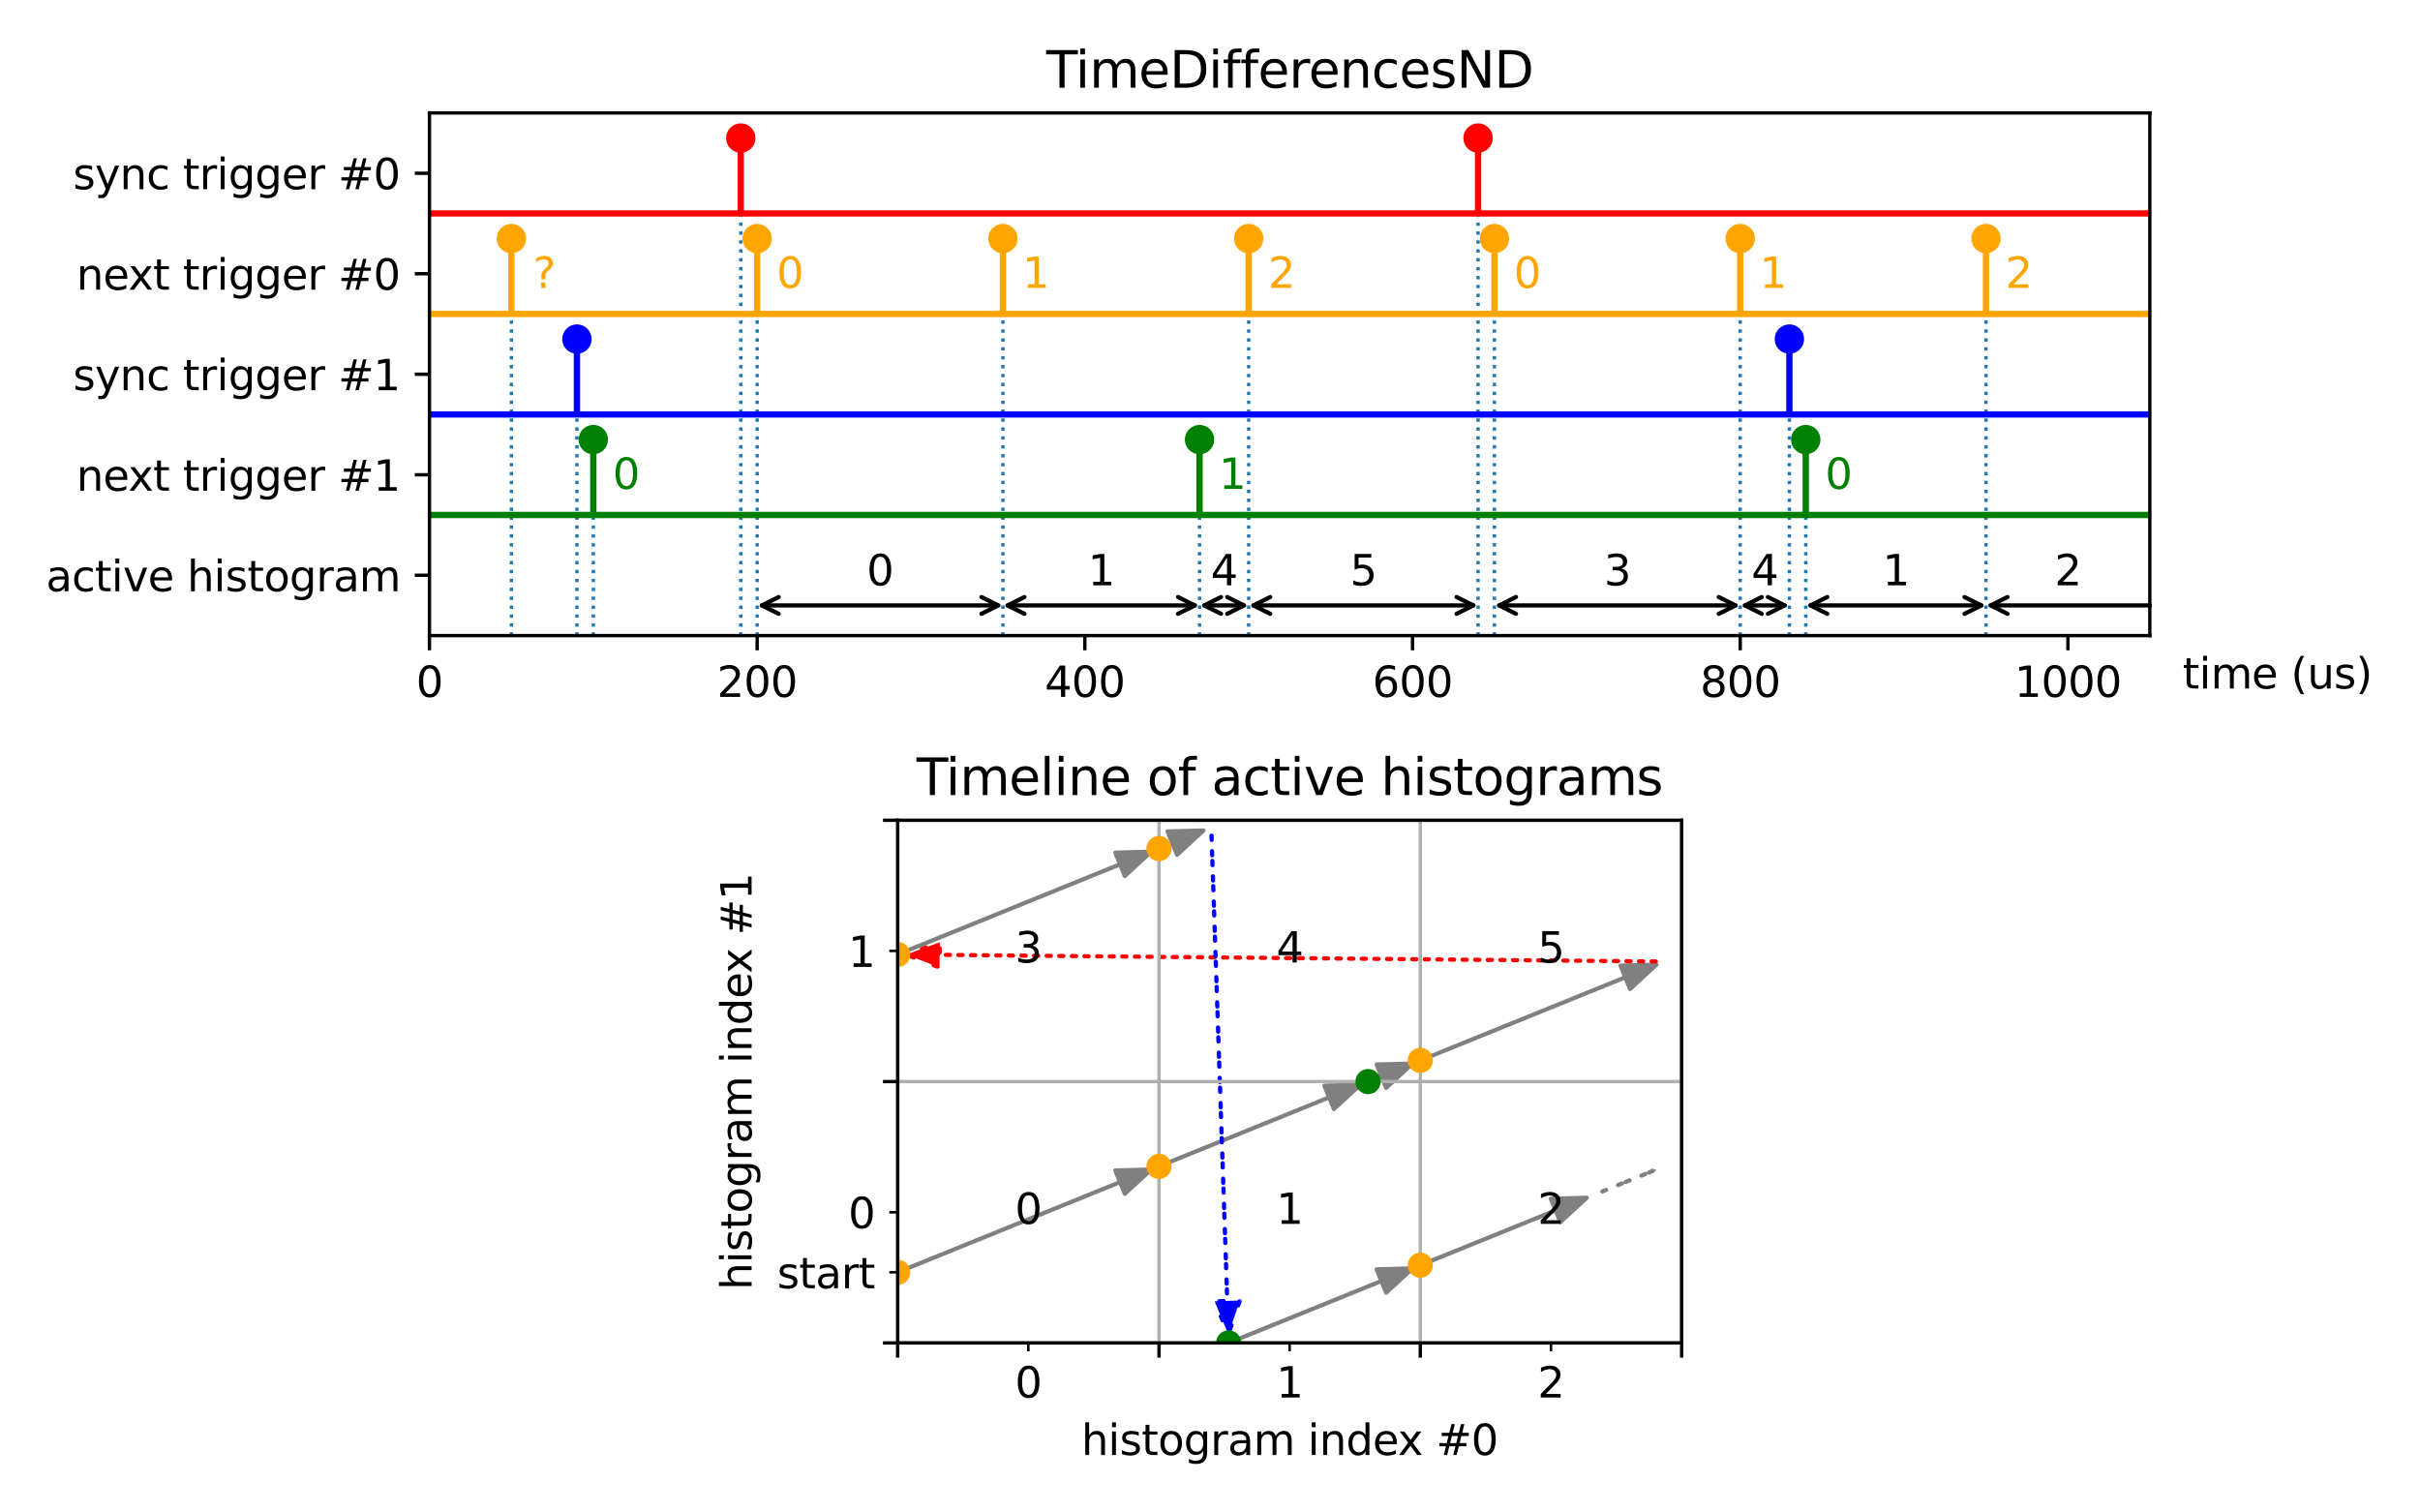 <?xml version="1.0" encoding="utf-8" standalone="no"?>
<!DOCTYPE svg PUBLIC "-//W3C//DTD SVG 1.1//EN"
  "http://www.w3.org/Graphics/SVG/1.1/DTD/svg11.dtd">
<svg xmlns:xlink="http://www.w3.org/1999/xlink" width="576pt" height="360pt" viewBox="0 0 576 360" xmlns="http://www.w3.org/2000/svg" version="1.1">
 <defs>
  <style type="text/css">*{stroke-linejoin: round; stroke-linecap: butt}</style>
 </defs>
 <g id="figure_1">
  <g id="patch_1">
   <path d="M 0 360 
L 576 360 
L 576 0 
L 0 0 
L 0 360 
z
" style="fill: none"/>
  </g>
  <g id="axes_1">
   <g id="patch_2">
    <path d="M 102.22 151.28 
L 511.697 151.28 
L 511.697 26.88 
L 102.22 26.88 
L 102.22 151.28 
z
" style="fill: none"/>
   </g>
   <g id="LineCollection_1">
    <path d="M 176.316 151.28 
L 176.316 50.803 
" clip-path="url(#p62e99b48a9)" style="fill: none; stroke-dasharray: 0.8,1.32; stroke-dashoffset: 0; stroke: #1f77b4; stroke-width: 0.8"/>
    <path d="M 351.806 151.28 
L 351.806 50.803 
" clip-path="url(#p62e99b48a9)" style="fill: none; stroke-dasharray: 0.8,1.32; stroke-dashoffset: 0; stroke: #1f77b4; stroke-width: 0.8"/>
   </g>
   <g id="LineCollection_2">
    <path d="M 121.719 151.28 
L 121.719 74.726 
" clip-path="url(#p62e99b48a9)" style="fill: none; stroke-dasharray: 0.8,1.32; stroke-dashoffset: 0; stroke: #1f77b4; stroke-width: 0.8"/>
    <path d="M 180.216 151.28 
L 180.216 74.726 
" clip-path="url(#p62e99b48a9)" style="fill: none; stroke-dasharray: 0.8,1.32; stroke-dashoffset: 0; stroke: #1f77b4; stroke-width: 0.8"/>
    <path d="M 238.712 151.28 
L 238.712 74.726 
" clip-path="url(#p62e99b48a9)" style="fill: none; stroke-dasharray: 0.8,1.32; stroke-dashoffset: 0; stroke: #1f77b4; stroke-width: 0.8"/>
    <path d="M 297.209 151.28 
L 297.209 74.726 
" clip-path="url(#p62e99b48a9)" style="fill: none; stroke-dasharray: 0.8,1.32; stroke-dashoffset: 0; stroke: #1f77b4; stroke-width: 0.8"/>
    <path d="M 355.706 151.28 
L 355.706 74.726 
" clip-path="url(#p62e99b48a9)" style="fill: none; stroke-dasharray: 0.8,1.32; stroke-dashoffset: 0; stroke: #1f77b4; stroke-width: 0.8"/>
    <path d="M 414.203 151.28 
L 414.203 74.726 
" clip-path="url(#p62e99b48a9)" style="fill: none; stroke-dasharray: 0.8,1.32; stroke-dashoffset: 0; stroke: #1f77b4; stroke-width: 0.8"/>
    <path d="M 472.699 151.28 
L 472.699 74.726 
" clip-path="url(#p62e99b48a9)" style="fill: none; stroke-dasharray: 0.8,1.32; stroke-dashoffset: 0; stroke: #1f77b4; stroke-width: 0.8"/>
   </g>
   <g id="LineCollection_3">
    <path d="M 137.318 151.28 
L 137.318 98.649 
" clip-path="url(#p62e99b48a9)" style="fill: none; stroke-dasharray: 0.8,1.32; stroke-dashoffset: 0; stroke: #1f77b4; stroke-width: 0.8"/>
    <path d="M 425.902 151.28 
L 425.902 98.649 
" clip-path="url(#p62e99b48a9)" style="fill: none; stroke-dasharray: 0.8,1.32; stroke-dashoffset: 0; stroke: #1f77b4; stroke-width: 0.8"/>
   </g>
   <g id="LineCollection_4">
    <path d="M 141.218 151.28 
L 141.218 122.572 
" clip-path="url(#p62e99b48a9)" style="fill: none; stroke-dasharray: 0.8,1.32; stroke-dashoffset: 0; stroke: #1f77b4; stroke-width: 0.8"/>
    <path d="M 285.51 151.28 
L 285.51 122.572 
" clip-path="url(#p62e99b48a9)" style="fill: none; stroke-dasharray: 0.8,1.32; stroke-dashoffset: 0; stroke: #1f77b4; stroke-width: 0.8"/>
    <path d="M 429.802 151.28 
L 429.802 122.572 
" clip-path="url(#p62e99b48a9)" style="fill: none; stroke-dasharray: 0.8,1.32; stroke-dashoffset: 0; stroke: #1f77b4; stroke-width: 0.8"/>
   </g>
   <g id="patch_3">
    <path d="M 181.334 144.103 
Q 209.464 144.103 237.594 144.103 
" style="fill: none; stroke: #000000; stroke-linecap: round"/>
    <path d="M 185.334 146.103 
L 181.334 144.103 
L 185.334 142.103 
" style="fill: none; stroke: #000000; stroke-linecap: round"/>
    <path d="M 233.594 142.103 
L 237.594 144.103 
L 233.594 146.103 
" style="fill: none; stroke: #000000; stroke-linecap: round"/>
   </g>
   <g id="patch_4">
    <path d="M 239.83 144.103 
Q 262.111 144.103 284.392 144.103 
" style="fill: none; stroke: #000000; stroke-linecap: round"/>
    <path d="M 243.83 146.103 
L 239.83 144.103 
L 243.83 142.103 
" style="fill: none; stroke: #000000; stroke-linecap: round"/>
    <path d="M 280.392 142.103 
L 284.392 144.103 
L 280.392 146.103 
" style="fill: none; stroke: #000000; stroke-linecap: round"/>
   </g>
   <g id="patch_5">
    <path d="M 286.628 144.103 
Q 291.359 144.103 296.091 144.103 
" style="fill: none; stroke: #000000; stroke-linecap: round"/>
    <path d="M 290.628 146.103 
L 286.628 144.103 
L 290.628 142.103 
" style="fill: none; stroke: #000000; stroke-linecap: round"/>
    <path d="M 292.091 142.103 
L 296.091 144.103 
L 292.091 146.103 
" style="fill: none; stroke: #000000; stroke-linecap: round"/>
   </g>
   <g id="patch_6">
    <path d="M 298.327 144.103 
Q 324.508 144.103 350.688 144.103 
" style="fill: none; stroke: #000000; stroke-linecap: round"/>
    <path d="M 302.327 146.103 
L 298.327 144.103 
L 302.327 142.103 
" style="fill: none; stroke: #000000; stroke-linecap: round"/>
    <path d="M 346.688 142.103 
L 350.688 144.103 
L 346.688 146.103 
" style="fill: none; stroke: #000000; stroke-linecap: round"/>
   </g>
   <g id="patch_7">
    <path d="M 356.824 144.103 
Q 384.954 144.103 413.085 144.103 
" style="fill: none; stroke: #000000; stroke-linecap: round"/>
    <path d="M 360.824 146.103 
L 356.824 144.103 
L 360.824 142.103 
" style="fill: none; stroke: #000000; stroke-linecap: round"/>
    <path d="M 409.085 142.103 
L 413.085 144.103 
L 409.085 146.103 
" style="fill: none; stroke: #000000; stroke-linecap: round"/>
   </g>
   <g id="patch_8">
    <path d="M 415.321 144.103 
Q 420.052 144.103 424.784 144.103 
" style="fill: none; stroke: #000000; stroke-linecap: round"/>
    <path d="M 419.321 146.103 
L 415.321 144.103 
L 419.321 142.103 
" style="fill: none; stroke: #000000; stroke-linecap: round"/>
    <path d="M 420.784 142.103 
L 424.784 144.103 
L 420.784 146.103 
" style="fill: none; stroke: #000000; stroke-linecap: round"/>
   </g>
   <g id="patch_9">
    <path d="M 430.92 144.103 
Q 451.251 144.103 471.581 144.103 
" style="fill: none; stroke: #000000; stroke-linecap: round"/>
    <path d="M 434.92 146.103 
L 430.92 144.103 
L 434.92 142.103 
" style="fill: none; stroke: #000000; stroke-linecap: round"/>
    <path d="M 467.581 142.103 
L 471.581 144.103 
L 467.581 146.103 
" style="fill: none; stroke: #000000; stroke-linecap: round"/>
   </g>
   <g id="patch_10">
    <path d="M 473.817 144.103 
Q 492.198 144.103 511.697 144.103 
" style="fill: none; stroke: #000000; stroke-linecap: round"/>
    <path d="M 477.817 146.103 
L 473.817 144.103 
L 477.817 142.103 
" style="fill: none; stroke: #000000; stroke-linecap: round"/>
   </g>
   <g id="matplotlib.axis_1">
    <g id="xtick_1">
     <g id="line2d_1">
      <defs>
       <path id="me57bf10f47" d="M 0 0 
L 0 3.5 
" style="stroke: #000000; stroke-width: 0.8"/>
      </defs>
      <g>
       <use xlink:href="#me57bf10f47" x="102.22" y="151.28" style="stroke: #000000; stroke-width: 0.8"/>
      </g>
     </g>
     <g id="text_1">
      <!-- 0 -->
      <g transform="translate(99.039 165.878) scale(0.1 -0.1)">
       <defs>
        <path id="DejaVuSans-30" d="M 2034 4250 
Q 1547 4250 1301 3770 
Q 1056 3291 1056 2328 
Q 1056 1369 1301 889 
Q 1547 409 2034 409 
Q 2525 409 2770 889 
Q 3016 1369 3016 2328 
Q 3016 3291 2770 3770 
Q 2525 4250 2034 4250 
z
M 2034 4750 
Q 2819 4750 3233 4129 
Q 3647 3509 3647 2328 
Q 3647 1150 3233 529 
Q 2819 -91 2034 -91 
Q 1250 -91 836 529 
Q 422 1150 422 2328 
Q 422 3509 836 4129 
Q 1250 4750 2034 4750 
z
" transform="scale(0.016)"/>
       </defs>
       <use xlink:href="#DejaVuSans-30"/>
      </g>
     </g>
    </g>
    <g id="xtick_2">
     <g id="line2d_2">
      <g>
       <use xlink:href="#me57bf10f47" x="180.216" y="151.28" style="stroke: #000000; stroke-width: 0.8"/>
      </g>
     </g>
     <g id="text_2">
      <!-- 200 -->
      <g transform="translate(170.672 165.878) scale(0.1 -0.1)">
       <defs>
        <path id="DejaVuSans-32" d="M 1228 531 
L 3431 531 
L 3431 0 
L 469 0 
L 469 531 
Q 828 903 1448 1529 
Q 2069 2156 2228 2338 
Q 2531 2678 2651 2914 
Q 2772 3150 2772 3378 
Q 2772 3750 2511 3984 
Q 2250 4219 1831 4219 
Q 1534 4219 1204 4116 
Q 875 4013 500 3803 
L 500 4441 
Q 881 4594 1212 4672 
Q 1544 4750 1819 4750 
Q 2544 4750 2975 4387 
Q 3406 4025 3406 3419 
Q 3406 3131 3298 2873 
Q 3191 2616 2906 2266 
Q 2828 2175 2409 1742 
Q 1991 1309 1228 531 
z
" transform="scale(0.016)"/>
       </defs>
       <use xlink:href="#DejaVuSans-32"/>
       <use xlink:href="#DejaVuSans-30" x="63.623"/>
       <use xlink:href="#DejaVuSans-30" x="127.246"/>
      </g>
     </g>
    </g>
    <g id="xtick_3">
     <g id="line2d_3">
      <g>
       <use xlink:href="#me57bf10f47" x="258.211" y="151.28" style="stroke: #000000; stroke-width: 0.8"/>
      </g>
     </g>
     <g id="text_3">
      <!-- 400 -->
      <g transform="translate(248.668 165.878) scale(0.1 -0.1)">
       <defs>
        <path id="DejaVuSans-34" d="M 2419 4116 
L 825 1625 
L 2419 1625 
L 2419 4116 
z
M 2253 4666 
L 3047 4666 
L 3047 1625 
L 3713 1625 
L 3713 1100 
L 3047 1100 
L 3047 0 
L 2419 0 
L 2419 1100 
L 313 1100 
L 313 1709 
L 2253 4666 
z
" transform="scale(0.016)"/>
       </defs>
       <use xlink:href="#DejaVuSans-34"/>
       <use xlink:href="#DejaVuSans-30" x="63.623"/>
       <use xlink:href="#DejaVuSans-30" x="127.246"/>
      </g>
     </g>
    </g>
    <g id="xtick_4">
     <g id="line2d_4">
      <g>
       <use xlink:href="#me57bf10f47" x="336.207" y="151.28" style="stroke: #000000; stroke-width: 0.8"/>
      </g>
     </g>
     <g id="text_4">
      <!-- 600 -->
      <g transform="translate(326.663 165.878) scale(0.1 -0.1)">
       <defs>
        <path id="DejaVuSans-36" d="M 2113 2584 
Q 1688 2584 1439 2293 
Q 1191 2003 1191 1497 
Q 1191 994 1439 701 
Q 1688 409 2113 409 
Q 2538 409 2786 701 
Q 3034 994 3034 1497 
Q 3034 2003 2786 2293 
Q 2538 2584 2113 2584 
z
M 3366 4563 
L 3366 3988 
Q 3128 4100 2886 4159 
Q 2644 4219 2406 4219 
Q 1781 4219 1451 3797 
Q 1122 3375 1075 2522 
Q 1259 2794 1537 2939 
Q 1816 3084 2150 3084 
Q 2853 3084 3261 2657 
Q 3669 2231 3669 1497 
Q 3669 778 3244 343 
Q 2819 -91 2113 -91 
Q 1303 -91 875 529 
Q 447 1150 447 2328 
Q 447 3434 972 4092 
Q 1497 4750 2381 4750 
Q 2619 4750 2861 4703 
Q 3103 4656 3366 4563 
z
" transform="scale(0.016)"/>
       </defs>
       <use xlink:href="#DejaVuSans-36"/>
       <use xlink:href="#DejaVuSans-30" x="63.623"/>
       <use xlink:href="#DejaVuSans-30" x="127.246"/>
      </g>
     </g>
    </g>
    <g id="xtick_5">
     <g id="line2d_5">
      <g>
       <use xlink:href="#me57bf10f47" x="414.203" y="151.28" style="stroke: #000000; stroke-width: 0.8"/>
      </g>
     </g>
     <g id="text_5">
      <!-- 800 -->
      <g transform="translate(404.659 165.878) scale(0.1 -0.1)">
       <defs>
        <path id="DejaVuSans-38" d="M 2034 2216 
Q 1584 2216 1326 1975 
Q 1069 1734 1069 1313 
Q 1069 891 1326 650 
Q 1584 409 2034 409 
Q 2484 409 2743 651 
Q 3003 894 3003 1313 
Q 3003 1734 2745 1975 
Q 2488 2216 2034 2216 
z
M 1403 2484 
Q 997 2584 770 2862 
Q 544 3141 544 3541 
Q 544 4100 942 4425 
Q 1341 4750 2034 4750 
Q 2731 4750 3128 4425 
Q 3525 4100 3525 3541 
Q 3525 3141 3298 2862 
Q 3072 2584 2669 2484 
Q 3125 2378 3379 2068 
Q 3634 1759 3634 1313 
Q 3634 634 3220 271 
Q 2806 -91 2034 -91 
Q 1263 -91 848 271 
Q 434 634 434 1313 
Q 434 1759 690 2068 
Q 947 2378 1403 2484 
z
M 1172 3481 
Q 1172 3119 1398 2916 
Q 1625 2713 2034 2713 
Q 2441 2713 2670 2916 
Q 2900 3119 2900 3481 
Q 2900 3844 2670 4047 
Q 2441 4250 2034 4250 
Q 1625 4250 1398 4047 
Q 1172 3844 1172 3481 
z
" transform="scale(0.016)"/>
       </defs>
       <use xlink:href="#DejaVuSans-38"/>
       <use xlink:href="#DejaVuSans-30" x="63.623"/>
       <use xlink:href="#DejaVuSans-30" x="127.246"/>
      </g>
     </g>
    </g>
    <g id="xtick_6">
     <g id="line2d_6">
      <g>
       <use xlink:href="#me57bf10f47" x="492.198" y="151.28" style="stroke: #000000; stroke-width: 0.8"/>
      </g>
     </g>
     <g id="text_6">
      <!-- 1000 -->
      <g transform="translate(479.473 165.878) scale(0.1 -0.1)">
       <defs>
        <path id="DejaVuSans-31" d="M 794 531 
L 1825 531 
L 1825 4091 
L 703 3866 
L 703 4441 
L 1819 4666 
L 2450 4666 
L 2450 531 
L 3481 531 
L 3481 0 
L 794 0 
L 794 531 
z
" transform="scale(0.016)"/>
       </defs>
       <use xlink:href="#DejaVuSans-31"/>
       <use xlink:href="#DejaVuSans-30" x="63.623"/>
       <use xlink:href="#DejaVuSans-30" x="127.246"/>
       <use xlink:href="#DejaVuSans-30" x="190.869"/>
      </g>
     </g>
    </g>
   </g>
   <g id="matplotlib.axis_2">
    <g id="ytick_1">
     <g id="line2d_7">
      <defs>
       <path id="m86468b31d3" d="M 0 0 
L -3.5 0 
" style="stroke: #000000; stroke-width: 0.8"/>
      </defs>
      <g>
       <use xlink:href="#m86468b31d3" x="102.22" y="41.234" style="stroke: #000000; stroke-width: 0.8"/>
      </g>
     </g>
     <g id="text_7">
      <!-- sync trigger #0 -->
      <g transform="translate(17.387 45.033) scale(0.1 -0.1)">
       <defs>
        <path id="DejaVuSans-73" d="M 2834 3397 
L 2834 2853 
Q 2591 2978 2328 3040 
Q 2066 3103 1784 3103 
Q 1356 3103 1142 2972 
Q 928 2841 928 2578 
Q 928 2378 1081 2264 
Q 1234 2150 1697 2047 
L 1894 2003 
Q 2506 1872 2764 1633 
Q 3022 1394 3022 966 
Q 3022 478 2636 193 
Q 2250 -91 1575 -91 
Q 1294 -91 989 -36 
Q 684 19 347 128 
L 347 722 
Q 666 556 975 473 
Q 1284 391 1588 391 
Q 1994 391 2212 530 
Q 2431 669 2431 922 
Q 2431 1156 2273 1281 
Q 2116 1406 1581 1522 
L 1381 1569 
Q 847 1681 609 1914 
Q 372 2147 372 2553 
Q 372 3047 722 3315 
Q 1072 3584 1716 3584 
Q 2034 3584 2315 3537 
Q 2597 3491 2834 3397 
z
" transform="scale(0.016)"/>
        <path id="DejaVuSans-79" d="M 2059 -325 
Q 1816 -950 1584 -1140 
Q 1353 -1331 966 -1331 
L 506 -1331 
L 506 -850 
L 844 -850 
Q 1081 -850 1212 -737 
Q 1344 -625 1503 -206 
L 1606 56 
L 191 3500 
L 800 3500 
L 1894 763 
L 2988 3500 
L 3597 3500 
L 2059 -325 
z
" transform="scale(0.016)"/>
        <path id="DejaVuSans-6e" d="M 3513 2113 
L 3513 0 
L 2938 0 
L 2938 2094 
Q 2938 2591 2744 2837 
Q 2550 3084 2163 3084 
Q 1697 3084 1428 2787 
Q 1159 2491 1159 1978 
L 1159 0 
L 581 0 
L 581 3500 
L 1159 3500 
L 1159 2956 
Q 1366 3272 1645 3428 
Q 1925 3584 2291 3584 
Q 2894 3584 3203 3211 
Q 3513 2838 3513 2113 
z
" transform="scale(0.016)"/>
        <path id="DejaVuSans-63" d="M 3122 3366 
L 3122 2828 
Q 2878 2963 2633 3030 
Q 2388 3097 2138 3097 
Q 1578 3097 1268 2742 
Q 959 2388 959 1747 
Q 959 1106 1268 751 
Q 1578 397 2138 397 
Q 2388 397 2633 464 
Q 2878 531 3122 666 
L 3122 134 
Q 2881 22 2623 -34 
Q 2366 -91 2075 -91 
Q 1284 -91 818 406 
Q 353 903 353 1747 
Q 353 2603 823 3093 
Q 1294 3584 2113 3584 
Q 2378 3584 2631 3529 
Q 2884 3475 3122 3366 
z
" transform="scale(0.016)"/>
        <path id="DejaVuSans-20" transform="scale(0.016)"/>
        <path id="DejaVuSans-74" d="M 1172 4494 
L 1172 3500 
L 2356 3500 
L 2356 3053 
L 1172 3053 
L 1172 1153 
Q 1172 725 1289 603 
Q 1406 481 1766 481 
L 2356 481 
L 2356 0 
L 1766 0 
Q 1100 0 847 248 
Q 594 497 594 1153 
L 594 3053 
L 172 3053 
L 172 3500 
L 594 3500 
L 594 4494 
L 1172 4494 
z
" transform="scale(0.016)"/>
        <path id="DejaVuSans-72" d="M 2631 2963 
Q 2534 3019 2420 3045 
Q 2306 3072 2169 3072 
Q 1681 3072 1420 2755 
Q 1159 2438 1159 1844 
L 1159 0 
L 581 0 
L 581 3500 
L 1159 3500 
L 1159 2956 
Q 1341 3275 1631 3429 
Q 1922 3584 2338 3584 
Q 2397 3584 2469 3576 
Q 2541 3569 2628 3553 
L 2631 2963 
z
" transform="scale(0.016)"/>
        <path id="DejaVuSans-69" d="M 603 3500 
L 1178 3500 
L 1178 0 
L 603 0 
L 603 3500 
z
M 603 4863 
L 1178 4863 
L 1178 4134 
L 603 4134 
L 603 4863 
z
" transform="scale(0.016)"/>
        <path id="DejaVuSans-67" d="M 2906 1791 
Q 2906 2416 2648 2759 
Q 2391 3103 1925 3103 
Q 1463 3103 1205 2759 
Q 947 2416 947 1791 
Q 947 1169 1205 825 
Q 1463 481 1925 481 
Q 2391 481 2648 825 
Q 2906 1169 2906 1791 
z
M 3481 434 
Q 3481 -459 3084 -895 
Q 2688 -1331 1869 -1331 
Q 1566 -1331 1297 -1286 
Q 1028 -1241 775 -1147 
L 775 -588 
Q 1028 -725 1275 -790 
Q 1522 -856 1778 -856 
Q 2344 -856 2625 -561 
Q 2906 -266 2906 331 
L 2906 616 
Q 2728 306 2450 153 
Q 2172 0 1784 0 
Q 1141 0 747 490 
Q 353 981 353 1791 
Q 353 2603 747 3093 
Q 1141 3584 1784 3584 
Q 2172 3584 2450 3431 
Q 2728 3278 2906 2969 
L 2906 3500 
L 3481 3500 
L 3481 434 
z
" transform="scale(0.016)"/>
        <path id="DejaVuSans-65" d="M 3597 1894 
L 3597 1613 
L 953 1613 
Q 991 1019 1311 708 
Q 1631 397 2203 397 
Q 2534 397 2845 478 
Q 3156 559 3463 722 
L 3463 178 
Q 3153 47 2828 -22 
Q 2503 -91 2169 -91 
Q 1331 -91 842 396 
Q 353 884 353 1716 
Q 353 2575 817 3079 
Q 1281 3584 2069 3584 
Q 2775 3584 3186 3129 
Q 3597 2675 3597 1894 
z
M 3022 2063 
Q 3016 2534 2758 2815 
Q 2500 3097 2075 3097 
Q 1594 3097 1305 2825 
Q 1016 2553 972 2059 
L 3022 2063 
z
" transform="scale(0.016)"/>
        <path id="DejaVuSans-23" d="M 3272 2816 
L 2363 2816 
L 2100 1772 
L 3016 1772 
L 3272 2816 
z
M 2803 4594 
L 2478 3297 
L 3391 3297 
L 3719 4594 
L 4219 4594 
L 3897 3297 
L 4872 3297 
L 4872 2816 
L 3775 2816 
L 3519 1772 
L 4513 1772 
L 4513 1294 
L 3397 1294 
L 3072 0 
L 2572 0 
L 2894 1294 
L 1978 1294 
L 1656 0 
L 1153 0 
L 1478 1294 
L 494 1294 
L 494 1772 
L 1594 1772 
L 1856 2816 
L 850 2816 
L 850 3297 
L 1978 3297 
L 2297 4594 
L 2803 4594 
z
" transform="scale(0.016)"/>
       </defs>
       <use xlink:href="#DejaVuSans-73"/>
       <use xlink:href="#DejaVuSans-79" x="52.1"/>
       <use xlink:href="#DejaVuSans-6e" x="111.279"/>
       <use xlink:href="#DejaVuSans-63" x="174.658"/>
       <use xlink:href="#DejaVuSans-20" x="229.639"/>
       <use xlink:href="#DejaVuSans-74" x="261.426"/>
       <use xlink:href="#DejaVuSans-72" x="300.635"/>
       <use xlink:href="#DejaVuSans-69" x="341.748"/>
       <use xlink:href="#DejaVuSans-67" x="369.531"/>
       <use xlink:href="#DejaVuSans-67" x="433.008"/>
       <use xlink:href="#DejaVuSans-65" x="496.484"/>
       <use xlink:href="#DejaVuSans-72" x="558.008"/>
       <use xlink:href="#DejaVuSans-20" x="599.121"/>
       <use xlink:href="#DejaVuSans-23" x="630.908"/>
       <use xlink:href="#DejaVuSans-30" x="714.697"/>
      </g>
     </g>
    </g>
    <g id="ytick_2">
     <g id="line2d_8">
      <g>
       <use xlink:href="#m86468b31d3" x="102.22" y="65.157" style="stroke: #000000; stroke-width: 0.8"/>
      </g>
     </g>
     <g id="text_8">
      <!-- next trigger #0 -->
      <g transform="translate(18.197 68.956) scale(0.1 -0.1)">
       <defs>
        <path id="DejaVuSans-78" d="M 3513 3500 
L 2247 1797 
L 3578 0 
L 2900 0 
L 1881 1375 
L 863 0 
L 184 0 
L 1544 1831 
L 300 3500 
L 978 3500 
L 1906 2253 
L 2834 3500 
L 3513 3500 
z
" transform="scale(0.016)"/>
       </defs>
       <use xlink:href="#DejaVuSans-6e"/>
       <use xlink:href="#DejaVuSans-65" x="63.379"/>
       <use xlink:href="#DejaVuSans-78" x="123.152"/>
       <use xlink:href="#DejaVuSans-74" x="182.332"/>
       <use xlink:href="#DejaVuSans-20" x="221.541"/>
       <use xlink:href="#DejaVuSans-74" x="253.328"/>
       <use xlink:href="#DejaVuSans-72" x="292.537"/>
       <use xlink:href="#DejaVuSans-69" x="333.65"/>
       <use xlink:href="#DejaVuSans-67" x="361.434"/>
       <use xlink:href="#DejaVuSans-67" x="424.91"/>
       <use xlink:href="#DejaVuSans-65" x="488.387"/>
       <use xlink:href="#DejaVuSans-72" x="549.91"/>
       <use xlink:href="#DejaVuSans-20" x="591.023"/>
       <use xlink:href="#DejaVuSans-23" x="622.811"/>
       <use xlink:href="#DejaVuSans-30" x="706.6"/>
      </g>
     </g>
    </g>
    <g id="ytick_3">
     <g id="line2d_9">
      <g>
       <use xlink:href="#m86468b31d3" x="102.22" y="89.08" style="stroke: #000000; stroke-width: 0.8"/>
      </g>
     </g>
     <g id="text_9">
      <!-- sync trigger #1 -->
      <g transform="translate(17.387 92.879) scale(0.1 -0.1)">
       <use xlink:href="#DejaVuSans-73"/>
       <use xlink:href="#DejaVuSans-79" x="52.1"/>
       <use xlink:href="#DejaVuSans-6e" x="111.279"/>
       <use xlink:href="#DejaVuSans-63" x="174.658"/>
       <use xlink:href="#DejaVuSans-20" x="229.639"/>
       <use xlink:href="#DejaVuSans-74" x="261.426"/>
       <use xlink:href="#DejaVuSans-72" x="300.635"/>
       <use xlink:href="#DejaVuSans-69" x="341.748"/>
       <use xlink:href="#DejaVuSans-67" x="369.531"/>
       <use xlink:href="#DejaVuSans-67" x="433.008"/>
       <use xlink:href="#DejaVuSans-65" x="496.484"/>
       <use xlink:href="#DejaVuSans-72" x="558.008"/>
       <use xlink:href="#DejaVuSans-20" x="599.121"/>
       <use xlink:href="#DejaVuSans-23" x="630.908"/>
       <use xlink:href="#DejaVuSans-31" x="714.697"/>
      </g>
     </g>
    </g>
    <g id="ytick_4">
     <g id="line2d_10">
      <g>
       <use xlink:href="#m86468b31d3" x="102.22" y="113.003" style="stroke: #000000; stroke-width: 0.8"/>
      </g>
     </g>
     <g id="text_10">
      <!-- next trigger #1 -->
      <g transform="translate(18.197 116.802) scale(0.1 -0.1)">
       <use xlink:href="#DejaVuSans-6e"/>
       <use xlink:href="#DejaVuSans-65" x="63.379"/>
       <use xlink:href="#DejaVuSans-78" x="123.152"/>
       <use xlink:href="#DejaVuSans-74" x="182.332"/>
       <use xlink:href="#DejaVuSans-20" x="221.541"/>
       <use xlink:href="#DejaVuSans-74" x="253.328"/>
       <use xlink:href="#DejaVuSans-72" x="292.537"/>
       <use xlink:href="#DejaVuSans-69" x="333.65"/>
       <use xlink:href="#DejaVuSans-67" x="361.434"/>
       <use xlink:href="#DejaVuSans-67" x="424.91"/>
       <use xlink:href="#DejaVuSans-65" x="488.387"/>
       <use xlink:href="#DejaVuSans-72" x="549.91"/>
       <use xlink:href="#DejaVuSans-20" x="591.023"/>
       <use xlink:href="#DejaVuSans-23" x="622.811"/>
       <use xlink:href="#DejaVuSans-31" x="706.6"/>
      </g>
     </g>
    </g>
    <g id="ytick_5">
     <g id="line2d_11">
      <g>
       <use xlink:href="#m86468b31d3" x="102.22" y="136.926" style="stroke: #000000; stroke-width: 0.8"/>
      </g>
     </g>
     <g id="text_11">
      <!-- active histogram -->
      <g transform="translate(10.953 140.725) scale(0.1 -0.1)">
       <defs>
        <path id="DejaVuSans-61" d="M 2194 1759 
Q 1497 1759 1228 1600 
Q 959 1441 959 1056 
Q 959 750 1161 570 
Q 1363 391 1709 391 
Q 2188 391 2477 730 
Q 2766 1069 2766 1631 
L 2766 1759 
L 2194 1759 
z
M 3341 1997 
L 3341 0 
L 2766 0 
L 2766 531 
Q 2569 213 2275 61 
Q 1981 -91 1556 -91 
Q 1019 -91 701 211 
Q 384 513 384 1019 
Q 384 1609 779 1909 
Q 1175 2209 1959 2209 
L 2766 2209 
L 2766 2266 
Q 2766 2663 2505 2880 
Q 2244 3097 1772 3097 
Q 1472 3097 1187 3025 
Q 903 2953 641 2809 
L 641 3341 
Q 956 3463 1253 3523 
Q 1550 3584 1831 3584 
Q 2591 3584 2966 3190 
Q 3341 2797 3341 1997 
z
" transform="scale(0.016)"/>
        <path id="DejaVuSans-76" d="M 191 3500 
L 800 3500 
L 1894 563 
L 2988 3500 
L 3597 3500 
L 2284 0 
L 1503 0 
L 191 3500 
z
" transform="scale(0.016)"/>
        <path id="DejaVuSans-68" d="M 3513 2113 
L 3513 0 
L 2938 0 
L 2938 2094 
Q 2938 2591 2744 2837 
Q 2550 3084 2163 3084 
Q 1697 3084 1428 2787 
Q 1159 2491 1159 1978 
L 1159 0 
L 581 0 
L 581 4863 
L 1159 4863 
L 1159 2956 
Q 1366 3272 1645 3428 
Q 1925 3584 2291 3584 
Q 2894 3584 3203 3211 
Q 3513 2838 3513 2113 
z
" transform="scale(0.016)"/>
        <path id="DejaVuSans-6f" d="M 1959 3097 
Q 1497 3097 1228 2736 
Q 959 2375 959 1747 
Q 959 1119 1226 758 
Q 1494 397 1959 397 
Q 2419 397 2687 759 
Q 2956 1122 2956 1747 
Q 2956 2369 2687 2733 
Q 2419 3097 1959 3097 
z
M 1959 3584 
Q 2709 3584 3137 3096 
Q 3566 2609 3566 1747 
Q 3566 888 3137 398 
Q 2709 -91 1959 -91 
Q 1206 -91 779 398 
Q 353 888 353 1747 
Q 353 2609 779 3096 
Q 1206 3584 1959 3584 
z
" transform="scale(0.016)"/>
        <path id="DejaVuSans-6d" d="M 3328 2828 
Q 3544 3216 3844 3400 
Q 4144 3584 4550 3584 
Q 5097 3584 5394 3201 
Q 5691 2819 5691 2113 
L 5691 0 
L 5113 0 
L 5113 2094 
Q 5113 2597 4934 2840 
Q 4756 3084 4391 3084 
Q 3944 3084 3684 2787 
Q 3425 2491 3425 1978 
L 3425 0 
L 2847 0 
L 2847 2094 
Q 2847 2600 2669 2842 
Q 2491 3084 2119 3084 
Q 1678 3084 1418 2786 
Q 1159 2488 1159 1978 
L 1159 0 
L 581 0 
L 581 3500 
L 1159 3500 
L 1159 2956 
Q 1356 3278 1631 3431 
Q 1906 3584 2284 3584 
Q 2666 3584 2933 3390 
Q 3200 3197 3328 2828 
z
" transform="scale(0.016)"/>
       </defs>
       <use xlink:href="#DejaVuSans-61"/>
       <use xlink:href="#DejaVuSans-63" x="61.279"/>
       <use xlink:href="#DejaVuSans-74" x="116.26"/>
       <use xlink:href="#DejaVuSans-69" x="155.469"/>
       <use xlink:href="#DejaVuSans-76" x="183.252"/>
       <use xlink:href="#DejaVuSans-65" x="242.432"/>
       <use xlink:href="#DejaVuSans-20" x="303.955"/>
       <use xlink:href="#DejaVuSans-68" x="335.742"/>
       <use xlink:href="#DejaVuSans-69" x="399.121"/>
       <use xlink:href="#DejaVuSans-73" x="426.904"/>
       <use xlink:href="#DejaVuSans-74" x="479.004"/>
       <use xlink:href="#DejaVuSans-6f" x="518.213"/>
       <use xlink:href="#DejaVuSans-67" x="579.395"/>
       <use xlink:href="#DejaVuSans-72" x="642.871"/>
       <use xlink:href="#DejaVuSans-61" x="683.984"/>
       <use xlink:href="#DejaVuSans-6d" x="745.264"/>
      </g>
     </g>
    </g>
   </g>
   <g id="LineCollection_5">
    <path d="M 176.316 50.803 
L 176.316 32.861 
" clip-path="url(#p62e99b48a9)" style="fill: none; stroke: #ff0000; stroke-width: 1.5"/>
    <path d="M 351.806 50.803 
L 351.806 32.861 
" clip-path="url(#p62e99b48a9)" style="fill: none; stroke: #ff0000; stroke-width: 1.5"/>
   </g>
   <g id="line2d_12">
    <defs>
     <path id="m0a100bd17f" d="M 0 3 
C 0.796 3 1.559 2.684 2.121 2.121 
C 2.684 1.559 3 0.796 3 0 
C 3 -0.796 2.684 -1.559 2.121 -2.121 
C 1.559 -2.684 0.796 -3 0 -3 
C -0.796 -3 -1.559 -2.684 -2.121 -2.121 
C -2.684 -1.559 -3 -0.796 -3 0 
C -3 0.796 -2.684 1.559 -2.121 2.121 
C -1.559 2.684 -0.796 3 0 3 
z
" style="stroke: #ff0000"/>
    </defs>
    <g clip-path="url(#p62e99b48a9)">
     <use xlink:href="#m0a100bd17f" x="176.316" y="32.861" style="fill: #ff0000; stroke: #ff0000"/>
     <use xlink:href="#m0a100bd17f" x="351.806" y="32.861" style="fill: #ff0000; stroke: #ff0000"/>
    </g>
   </g>
   <g id="LineCollection_6">
    <path d="M 102.22 50.803 
L 511.697 50.803 
" clip-path="url(#p62e99b48a9)" style="fill: none; stroke: #ff0000; stroke-width: 1.5"/>
   </g>
   <g id="LineCollection_7">
    <path d="M 121.719 74.726 
L 121.719 56.784 
" clip-path="url(#p62e99b48a9)" style="fill: none; stroke: #ffa500; stroke-width: 1.5"/>
    <path d="M 180.216 74.726 
L 180.216 56.784 
" clip-path="url(#p62e99b48a9)" style="fill: none; stroke: #ffa500; stroke-width: 1.5"/>
    <path d="M 238.712 74.726 
L 238.712 56.784 
" clip-path="url(#p62e99b48a9)" style="fill: none; stroke: #ffa500; stroke-width: 1.5"/>
    <path d="M 297.209 74.726 
L 297.209 56.784 
" clip-path="url(#p62e99b48a9)" style="fill: none; stroke: #ffa500; stroke-width: 1.5"/>
    <path d="M 355.706 74.726 
L 355.706 56.784 
" clip-path="url(#p62e99b48a9)" style="fill: none; stroke: #ffa500; stroke-width: 1.5"/>
    <path d="M 414.203 74.726 
L 414.203 56.784 
" clip-path="url(#p62e99b48a9)" style="fill: none; stroke: #ffa500; stroke-width: 1.5"/>
    <path d="M 472.699 74.726 
L 472.699 56.784 
" clip-path="url(#p62e99b48a9)" style="fill: none; stroke: #ffa500; stroke-width: 1.5"/>
   </g>
   <g id="line2d_13">
    <defs>
     <path id="m90ab934c9e" d="M 0 3 
C 0.796 3 1.559 2.684 2.121 2.121 
C 2.684 1.559 3 0.796 3 0 
C 3 -0.796 2.684 -1.559 2.121 -2.121 
C 1.559 -2.684 0.796 -3 0 -3 
C -0.796 -3 -1.559 -2.684 -2.121 -2.121 
C -2.684 -1.559 -3 -0.796 -3 0 
C -3 0.796 -2.684 1.559 -2.121 2.121 
C -1.559 2.684 -0.796 3 0 3 
z
" style="stroke: #ffa500"/>
    </defs>
    <g clip-path="url(#p62e99b48a9)">
     <use xlink:href="#m90ab934c9e" x="121.719" y="56.784" style="fill: #ffa500; stroke: #ffa500"/>
     <use xlink:href="#m90ab934c9e" x="180.216" y="56.784" style="fill: #ffa500; stroke: #ffa500"/>
     <use xlink:href="#m90ab934c9e" x="238.712" y="56.784" style="fill: #ffa500; stroke: #ffa500"/>
     <use xlink:href="#m90ab934c9e" x="297.209" y="56.784" style="fill: #ffa500; stroke: #ffa500"/>
     <use xlink:href="#m90ab934c9e" x="355.706" y="56.784" style="fill: #ffa500; stroke: #ffa500"/>
     <use xlink:href="#m90ab934c9e" x="414.203" y="56.784" style="fill: #ffa500; stroke: #ffa500"/>
     <use xlink:href="#m90ab934c9e" x="472.699" y="56.784" style="fill: #ffa500; stroke: #ffa500"/>
    </g>
   </g>
   <g id="LineCollection_8">
    <path d="M 102.22 74.726 
L 511.697 74.726 
" clip-path="url(#p62e99b48a9)" style="fill: none; stroke: #ffa500; stroke-width: 1.5"/>
   </g>
   <g id="LineCollection_9">
    <path d="M 137.318 98.649 
L 137.318 80.707 
" clip-path="url(#p62e99b48a9)" style="fill: none; stroke: #0000ff; stroke-width: 1.5"/>
    <path d="M 425.902 98.649 
L 425.902 80.707 
" clip-path="url(#p62e99b48a9)" style="fill: none; stroke: #0000ff; stroke-width: 1.5"/>
   </g>
   <g id="line2d_14">
    <defs>
     <path id="m21cfffcf57" d="M 0 3 
C 0.796 3 1.559 2.684 2.121 2.121 
C 2.684 1.559 3 0.796 3 0 
C 3 -0.796 2.684 -1.559 2.121 -2.121 
C 1.559 -2.684 0.796 -3 0 -3 
C -0.796 -3 -1.559 -2.684 -2.121 -2.121 
C -2.684 -1.559 -3 -0.796 -3 0 
C -3 0.796 -2.684 1.559 -2.121 2.121 
C -1.559 2.684 -0.796 3 0 3 
z
" style="stroke: #0000ff"/>
    </defs>
    <g clip-path="url(#p62e99b48a9)">
     <use xlink:href="#m21cfffcf57" x="137.318" y="80.707" style="fill: #0000ff; stroke: #0000ff"/>
     <use xlink:href="#m21cfffcf57" x="425.902" y="80.707" style="fill: #0000ff; stroke: #0000ff"/>
    </g>
   </g>
   <g id="LineCollection_10">
    <path d="M 102.22 98.649 
L 511.697 98.649 
" clip-path="url(#p62e99b48a9)" style="fill: none; stroke: #0000ff; stroke-width: 1.5"/>
   </g>
   <g id="LineCollection_11">
    <path d="M 141.218 122.572 
L 141.218 104.63 
" clip-path="url(#p62e99b48a9)" style="fill: none; stroke: #008000; stroke-width: 1.5"/>
    <path d="M 285.51 122.572 
L 285.51 104.63 
" clip-path="url(#p62e99b48a9)" style="fill: none; stroke: #008000; stroke-width: 1.5"/>
    <path d="M 429.802 122.572 
L 429.802 104.63 
" clip-path="url(#p62e99b48a9)" style="fill: none; stroke: #008000; stroke-width: 1.5"/>
   </g>
   <g id="line2d_15">
    <defs>
     <path id="m4274f28487" d="M 0 3 
C 0.796 3 1.559 2.684 2.121 2.121 
C 2.684 1.559 3 0.796 3 0 
C 3 -0.796 2.684 -1.559 2.121 -2.121 
C 1.559 -2.684 0.796 -3 0 -3 
C -0.796 -3 -1.559 -2.684 -2.121 -2.121 
C -2.684 -1.559 -3 -0.796 -3 0 
C -3 0.796 -2.684 1.559 -2.121 2.121 
C -1.559 2.684 -0.796 3 0 3 
z
" style="stroke: #008000"/>
    </defs>
    <g clip-path="url(#p62e99b48a9)">
     <use xlink:href="#m4274f28487" x="141.218" y="104.63" style="fill: #008000; stroke: #008000"/>
     <use xlink:href="#m4274f28487" x="285.51" y="104.63" style="fill: #008000; stroke: #008000"/>
     <use xlink:href="#m4274f28487" x="429.802" y="104.63" style="fill: #008000; stroke: #008000"/>
    </g>
   </g>
   <g id="LineCollection_12">
    <path d="M 102.22 122.572 
L 511.697 122.572 
" clip-path="url(#p62e99b48a9)" style="fill: none; stroke: #008000; stroke-width: 1.5"/>
   </g>
   <g id="patch_11">
    <path d="M 102.22 151.28 
L 102.22 26.88 
" style="fill: none; stroke: #000000; stroke-width: 0.8; stroke-linejoin: miter; stroke-linecap: square"/>
   </g>
   <g id="patch_12">
    <path d="M 511.697 151.28 
L 511.697 26.88 
" style="fill: none; stroke: #000000; stroke-width: 0.8; stroke-linejoin: miter; stroke-linecap: square"/>
   </g>
   <g id="patch_13">
    <path d="M 102.22 151.28 
L 511.697 151.28 
" style="fill: none; stroke: #000000; stroke-width: 0.8; stroke-linejoin: miter; stroke-linecap: square"/>
   </g>
   <g id="patch_14">
    <path d="M 102.22 26.88 
L 511.697 26.88 
" style="fill: none; stroke: #000000; stroke-width: 0.8; stroke-linejoin: miter; stroke-linecap: square"/>
   </g>
   <g id="text_12">
    <!-- ? -->
    <g style="fill: #ffa500" transform="translate(126.865 68.514) scale(0.1 -0.1)">
     <defs>
      <path id="DejaVuSans-3f" d="M 1222 794 
L 1856 794 
L 1856 0 
L 1222 0 
L 1222 794 
z
M 1838 1253 
L 1241 1253 
L 1241 1734 
Q 1241 2050 1328 2253 
Q 1416 2456 1697 2725 
L 1978 3003 
Q 2156 3169 2236 3316 
Q 2316 3463 2316 3616 
Q 2316 3894 2111 4066 
Q 1906 4238 1569 4238 
Q 1322 4238 1042 4128 
Q 763 4019 459 3809 
L 459 4397 
Q 753 4575 1054 4662 
Q 1356 4750 1678 4750 
Q 2253 4750 2601 4447 
Q 2950 4144 2950 3647 
Q 2950 3409 2837 3195 
Q 2725 2981 2444 2713 
L 2169 2444 
Q 2022 2297 1961 2214 
Q 1900 2131 1875 2053 
Q 1856 1988 1847 1894 
Q 1838 1800 1838 1638 
L 1838 1253 
z
" transform="scale(0.016)"/>
     </defs>
     <use xlink:href="#DejaVuSans-3f"/>
    </g>
   </g>
   <g id="text_13">
    <!-- 0 -->
    <g style="fill: #ffa500" transform="translate(184.834 68.514) scale(0.1 -0.1)">
     <use xlink:href="#DejaVuSans-30"/>
    </g>
   </g>
   <g id="text_14">
    <!-- 1 -->
    <g style="fill: #ffa500" transform="translate(243.331 68.514) scale(0.1 -0.1)">
     <use xlink:href="#DejaVuSans-31"/>
    </g>
   </g>
   <g id="text_15">
    <!-- 2 -->
    <g style="fill: #ffa500" transform="translate(301.827 68.514) scale(0.1 -0.1)">
     <use xlink:href="#DejaVuSans-32"/>
    </g>
   </g>
   <g id="text_16">
    <!-- 0 -->
    <g style="fill: #ffa500" transform="translate(360.324 68.514) scale(0.1 -0.1)">
     <use xlink:href="#DejaVuSans-30"/>
    </g>
   </g>
   <g id="text_17">
    <!-- 1 -->
    <g style="fill: #ffa500" transform="translate(418.821 68.514) scale(0.1 -0.1)">
     <use xlink:href="#DejaVuSans-31"/>
    </g>
   </g>
   <g id="text_18">
    <!-- 2 -->
    <g style="fill: #ffa500" transform="translate(477.318 68.514) scale(0.1 -0.1)">
     <use xlink:href="#DejaVuSans-32"/>
    </g>
   </g>
   <g id="text_19">
    <!-- 0 -->
    <g style="fill: #008000" transform="translate(145.836 116.361) scale(0.1 -0.1)">
     <use xlink:href="#DejaVuSans-30"/>
    </g>
   </g>
   <g id="text_20">
    <!-- 1 -->
    <g style="fill: #008000" transform="translate(290.128 116.361) scale(0.1 -0.1)">
     <use xlink:href="#DejaVuSans-31"/>
    </g>
   </g>
   <g id="text_21">
    <!-- 0 -->
    <g style="fill: #008000" transform="translate(434.42 116.361) scale(0.1 -0.1)">
     <use xlink:href="#DejaVuSans-30"/>
    </g>
   </g>
   <g id="text_22">
    <!-- 0 -->
    <g transform="translate(206.283 139.318) scale(0.1 -0.1)">
     <use xlink:href="#DejaVuSans-30"/>
    </g>
   </g>
   <g id="text_23">
    <!-- 1 -->
    <g transform="translate(258.93 139.318) scale(0.1 -0.1)">
     <use xlink:href="#DejaVuSans-31"/>
    </g>
   </g>
   <g id="text_24">
    <!-- 4 -->
    <g transform="translate(288.178 139.318) scale(0.1 -0.1)">
     <use xlink:href="#DejaVuSans-34"/>
    </g>
   </g>
   <g id="text_25">
    <!-- 5 -->
    <g transform="translate(321.326 139.318) scale(0.1 -0.1)">
     <defs>
      <path id="DejaVuSans-35" d="M 691 4666 
L 3169 4666 
L 3169 4134 
L 1269 4134 
L 1269 2991 
Q 1406 3038 1543 3061 
Q 1681 3084 1819 3084 
Q 2600 3084 3056 2656 
Q 3513 2228 3513 1497 
Q 3513 744 3044 326 
Q 2575 -91 1722 -91 
Q 1428 -91 1123 -41 
Q 819 9 494 109 
L 494 744 
Q 775 591 1075 516 
Q 1375 441 1709 441 
Q 2250 441 2565 725 
Q 2881 1009 2881 1497 
Q 2881 1984 2565 2268 
Q 2250 2553 1709 2553 
Q 1456 2553 1204 2497 
Q 953 2441 691 2322 
L 691 4666 
z
" transform="scale(0.016)"/>
     </defs>
     <use xlink:href="#DejaVuSans-35"/>
    </g>
   </g>
   <g id="text_26">
    <!-- 3 -->
    <g transform="translate(381.773 139.318) scale(0.1 -0.1)">
     <defs>
      <path id="DejaVuSans-33" d="M 2597 2516 
Q 3050 2419 3304 2112 
Q 3559 1806 3559 1356 
Q 3559 666 3084 287 
Q 2609 -91 1734 -91 
Q 1441 -91 1130 -33 
Q 819 25 488 141 
L 488 750 
Q 750 597 1062 519 
Q 1375 441 1716 441 
Q 2309 441 2620 675 
Q 2931 909 2931 1356 
Q 2931 1769 2642 2001 
Q 2353 2234 1838 2234 
L 1294 2234 
L 1294 2753 
L 1863 2753 
Q 2328 2753 2575 2939 
Q 2822 3125 2822 3475 
Q 2822 3834 2567 4026 
Q 2313 4219 1838 4219 
Q 1578 4219 1281 4162 
Q 984 4106 628 3988 
L 628 4550 
Q 988 4650 1302 4700 
Q 1616 4750 1894 4750 
Q 2613 4750 3031 4423 
Q 3450 4097 3450 3541 
Q 3450 3153 3228 2886 
Q 3006 2619 2597 2516 
z
" transform="scale(0.016)"/>
     </defs>
     <use xlink:href="#DejaVuSans-33"/>
    </g>
   </g>
   <g id="text_27">
    <!-- 4 -->
    <g transform="translate(416.871 139.318) scale(0.1 -0.1)">
     <use xlink:href="#DejaVuSans-34"/>
    </g>
   </g>
   <g id="text_28">
    <!-- 1 -->
    <g transform="translate(448.069 139.318) scale(0.1 -0.1)">
     <use xlink:href="#DejaVuSans-31"/>
    </g>
   </g>
   <g id="text_29">
    <!-- 2 -->
    <g transform="translate(489.017 139.318) scale(0.1 -0.1)">
     <use xlink:href="#DejaVuSans-32"/>
    </g>
   </g>
   <g id="text_30">
    <!-- time (us) -->
    <g transform="translate(519.497 163.878) scale(0.1 -0.1)">
     <defs>
      <path id="DejaVuSans-28" d="M 1984 4856 
Q 1566 4138 1362 3434 
Q 1159 2731 1159 2009 
Q 1159 1288 1364 580 
Q 1569 -128 1984 -844 
L 1484 -844 
Q 1016 -109 783 600 
Q 550 1309 550 2009 
Q 550 2706 781 3412 
Q 1013 4119 1484 4856 
L 1984 4856 
z
" transform="scale(0.016)"/>
      <path id="DejaVuSans-75" d="M 544 1381 
L 544 3500 
L 1119 3500 
L 1119 1403 
Q 1119 906 1312 657 
Q 1506 409 1894 409 
Q 2359 409 2629 706 
Q 2900 1003 2900 1516 
L 2900 3500 
L 3475 3500 
L 3475 0 
L 2900 0 
L 2900 538 
Q 2691 219 2414 64 
Q 2138 -91 1772 -91 
Q 1169 -91 856 284 
Q 544 659 544 1381 
z
M 1991 3584 
L 1991 3584 
z
" transform="scale(0.016)"/>
      <path id="DejaVuSans-29" d="M 513 4856 
L 1013 4856 
Q 1481 4119 1714 3412 
Q 1947 2706 1947 2009 
Q 1947 1309 1714 600 
Q 1481 -109 1013 -844 
L 513 -844 
Q 928 -128 1133 580 
Q 1338 1288 1338 2009 
Q 1338 2731 1133 3434 
Q 928 4138 513 4856 
z
" transform="scale(0.016)"/>
     </defs>
     <use xlink:href="#DejaVuSans-74"/>
     <use xlink:href="#DejaVuSans-69" x="39.209"/>
     <use xlink:href="#DejaVuSans-6d" x="66.992"/>
     <use xlink:href="#DejaVuSans-65" x="164.404"/>
     <use xlink:href="#DejaVuSans-20" x="225.928"/>
     <use xlink:href="#DejaVuSans-28" x="257.715"/>
     <use xlink:href="#DejaVuSans-75" x="296.729"/>
     <use xlink:href="#DejaVuSans-73" x="360.107"/>
     <use xlink:href="#DejaVuSans-29" x="412.207"/>
    </g>
   </g>
   <g id="text_31">
    <!-- TimeDifferencesND -->
    <g transform="translate(249.024 20.88) scale(0.12 -0.12)">
     <defs>
      <path id="DejaVuSans-54" d="M -19 4666 
L 3928 4666 
L 3928 4134 
L 2272 4134 
L 2272 0 
L 1638 0 
L 1638 4134 
L -19 4134 
L -19 4666 
z
" transform="scale(0.016)"/>
      <path id="DejaVuSans-44" d="M 1259 4147 
L 1259 519 
L 2022 519 
Q 2988 519 3436 956 
Q 3884 1394 3884 2338 
Q 3884 3275 3436 3711 
Q 2988 4147 2022 4147 
L 1259 4147 
z
M 628 4666 
L 1925 4666 
Q 3281 4666 3915 4102 
Q 4550 3538 4550 2338 
Q 4550 1131 3912 565 
Q 3275 0 1925 0 
L 628 0 
L 628 4666 
z
" transform="scale(0.016)"/>
      <path id="DejaVuSans-66" d="M 2375 4863 
L 2375 4384 
L 1825 4384 
Q 1516 4384 1395 4259 
Q 1275 4134 1275 3809 
L 1275 3500 
L 2222 3500 
L 2222 3053 
L 1275 3053 
L 1275 0 
L 697 0 
L 697 3053 
L 147 3053 
L 147 3500 
L 697 3500 
L 697 3744 
Q 697 4328 969 4595 
Q 1241 4863 1831 4863 
L 2375 4863 
z
" transform="scale(0.016)"/>
      <path id="DejaVuSans-4e" d="M 628 4666 
L 1478 4666 
L 3547 763 
L 3547 4666 
L 4159 4666 
L 4159 0 
L 3309 0 
L 1241 3903 
L 1241 0 
L 628 0 
L 628 4666 
z
" transform="scale(0.016)"/>
     </defs>
     <use xlink:href="#DejaVuSans-54"/>
     <use xlink:href="#DejaVuSans-69" x="57.959"/>
     <use xlink:href="#DejaVuSans-6d" x="85.742"/>
     <use xlink:href="#DejaVuSans-65" x="183.154"/>
     <use xlink:href="#DejaVuSans-44" x="244.678"/>
     <use xlink:href="#DejaVuSans-69" x="321.68"/>
     <use xlink:href="#DejaVuSans-66" x="349.463"/>
     <use xlink:href="#DejaVuSans-66" x="384.668"/>
     <use xlink:href="#DejaVuSans-65" x="419.873"/>
     <use xlink:href="#DejaVuSans-72" x="481.396"/>
     <use xlink:href="#DejaVuSans-65" x="520.26"/>
     <use xlink:href="#DejaVuSans-6e" x="581.783"/>
     <use xlink:href="#DejaVuSans-63" x="645.162"/>
     <use xlink:href="#DejaVuSans-65" x="700.143"/>
     <use xlink:href="#DejaVuSans-73" x="761.666"/>
     <use xlink:href="#DejaVuSans-4e" x="813.766"/>
     <use xlink:href="#DejaVuSans-44" x="888.57"/>
    </g>
   </g>
  </g>
  <g id="axes_2">
   <g id="patch_15">
    <path d="M 213.659 319.64 
L 400.259 319.64 
L 400.259 195.24 
L 213.659 195.24 
L 213.659 319.64 
z
" style="fill: none"/>
   </g>
   <g id="patch_16">
    <path d="M 215.515 302.077 
Q 241.053 291.723 266.591 281.37 
L 265.464 278.59 
Q 269.735 278.477 274.006 278.364 
Q 270.862 281.257 267.718 284.15 
L 266.591 281.37 
Q 241.053 291.723 215.515 302.077 
L 215.515 302.077 
z
" clip-path="url(#p92f15000f5)" style="fill: #808080; stroke: #808080; stroke-linecap: round"/>
   </g>
   <g id="patch_17">
    <path d="M 277.714 276.861 
Q 297.035 269.028 316.355 261.195 
L 315.228 258.415 
Q 319.498 258.303 323.768 258.19 
Q 320.625 261.083 317.483 263.976 
L 316.355 261.195 
Q 297.035 269.028 277.714 276.861 
L 277.714 276.861 
z
" clip-path="url(#p92f15000f5)" style="fill: #808080; stroke: #808080; stroke-linecap: round"/>
   </g>
   <g id="patch_18">
    <path d="M 327.474 256.688 
Q 328.133 256.421 328.792 256.154 
L 327.665 253.373 
Q 331.935 253.261 336.206 253.148 
Q 333.062 256.041 329.919 258.934 
L 328.792 256.154 
Q 328.133 256.421 327.474 256.688 
L 327.474 256.688 
z
" clip-path="url(#p92f15000f5)" style="fill: #808080; stroke: #808080; stroke-linecap: round"/>
   </g>
   <g id="patch_19">
    <path d="M 339.912 251.645 
Q 363.377 242.132 386.843 232.619 
L 385.716 229.839 
Q 389.986 229.727 394.256 229.614 
Q 391.113 232.507 387.97 235.4 
L 386.843 232.619 
Q 363.377 242.132 339.912 251.645 
L 339.912 251.645 
z
" clip-path="url(#p92f15000f5)" style="fill: #808080; stroke: #808080; stroke-linecap: round"/>
   </g>
   <g id="patch_20">
    <path d="M 394.11 228.843 
Q 308.884 228.058 223.658 227.273 
L 223.63 230.273 
Q 219.645 228.736 215.66 227.199 
Q 219.673 225.736 223.685 224.273 
L 223.658 227.273 
Q 308.884 228.058 394.11 228.843 
L 394.11 228.843 
z
" clip-path="url(#p92f15000f5)" style="fill: #ff0000; stroke-dasharray: 1,5; stroke-dashoffset: 0; stroke: #ff0000; stroke-linecap: round"/>
   </g>
   <g id="patch_21">
    <path d="M 215.515 226.428 
Q 241.053 216.075 266.591 205.721 
L 265.464 202.941 
Q 269.735 202.828 274.006 202.715 
Q 270.862 205.609 267.718 208.502 
L 266.591 205.721 
Q 241.053 216.075 215.515 226.428 
L 215.515 226.428 
z
" clip-path="url(#p92f15000f5)" style="fill: #808080; stroke: #808080; stroke-linecap: round"/>
   </g>
   <g id="patch_22">
    <path d="M 277.714 201.212 
Q 278.373 200.945 279.032 200.678 
L 277.905 197.898 
Q 282.175 197.785 286.446 197.672 
Q 283.302 200.565 280.159 203.458 
L 279.032 200.678 
Q 278.373 200.945 277.714 201.212 
L 277.714 201.212 
z
" clip-path="url(#p92f15000f5)" style="fill: #808080; stroke: #808080; stroke-linecap: round"/>
   </g>
   <g id="patch_23">
    <path d="M 288.366 198.917 
Q 290.237 254.28 292.107 309.643 
L 295.106 309.542 
Q 293.742 313.591 292.378 317.639 
Q 290.743 313.692 289.109 309.745 
L 292.107 309.643 
Q 290.237 254.28 288.366 198.917 
L 288.366 198.917 
z
" clip-path="url(#p92f15000f5)" style="fill: #0000ff; stroke-dasharray: 1,5; stroke-dashoffset: 0; stroke: #0000ff; stroke-linecap: round"/>
   </g>
   <g id="patch_24">
    <path d="M 294.297 318.889 
Q 311.544 311.897 328.792 304.905 
L 327.665 302.125 
Q 331.936 302.012 336.208 301.899 
Q 333.063 304.792 329.919 307.685 
L 328.792 304.905 
Q 311.544 311.897 294.297 318.889 
L 294.297 318.889 
z
" clip-path="url(#p92f15000f5)" style="fill: #808080; stroke: #808080; stroke-linecap: round"/>
   </g>
   <g id="patch_25">
    <path d="M 339.914 300.396 
Q 355.084 294.246 370.255 288.096 
L 369.128 285.315 
Q 373.399 285.202 377.671 285.089 
Q 374.526 287.982 371.382 290.876 
L 370.255 288.096 
Q 355.084 294.246 339.914 300.396 
L 339.914 300.396 
z
" clip-path="url(#p92f15000f5)" style="fill: #808080; stroke: #808080; stroke-linecap: round"/>
   </g>
   <g id="patch_26">
    <path d="M 381.376 283.587 
Q 387.354 281.164 393.331 278.74 
L 393.143 278.277 
Q 393.701 278.321 394.259 278.364 
Q 393.889 278.784 393.519 279.204 
L 393.331 278.74 
Q 387.354 281.164 381.376 283.587 
L 381.376 283.587 
z
" clip-path="url(#p92f15000f5)" style="fill: #808080; stroke-dasharray: 1,5; stroke-dashoffset: 0; stroke: #808080; stroke-linecap: round"/>
   </g>
   <g id="matplotlib.axis_3">
    <g id="xtick_7">
     <g id="line2d_16">
      <path d="M 213.659 319.64 
L 213.659 195.24 
" clip-path="url(#p92f15000f5)" style="fill: none; stroke: #b0b0b0; stroke-width: 0.8; stroke-linecap: square"/>
     </g>
     <g id="line2d_17">
      <g>
       <use xlink:href="#me57bf10f47" x="213.659" y="319.64" style="stroke: #000000; stroke-width: 0.8"/>
      </g>
     </g>
    </g>
    <g id="xtick_8">
     <g id="line2d_18">
      <path d="M 275.859 319.64 
L 275.859 195.24 
" clip-path="url(#p92f15000f5)" style="fill: none; stroke: #b0b0b0; stroke-width: 0.8; stroke-linecap: square"/>
     </g>
     <g id="line2d_19">
      <g>
       <use xlink:href="#me57bf10f47" x="275.859" y="319.64" style="stroke: #000000; stroke-width: 0.8"/>
      </g>
     </g>
    </g>
    <g id="xtick_9">
     <g id="line2d_20">
      <path d="M 338.059 319.64 
L 338.059 195.24 
" clip-path="url(#p92f15000f5)" style="fill: none; stroke: #b0b0b0; stroke-width: 0.8; stroke-linecap: square"/>
     </g>
     <g id="line2d_21">
      <g>
       <use xlink:href="#me57bf10f47" x="338.059" y="319.64" style="stroke: #000000; stroke-width: 0.8"/>
      </g>
     </g>
    </g>
    <g id="xtick_10">
     <g id="line2d_22">
      <path d="M 400.259 319.64 
L 400.259 195.24 
" clip-path="url(#p92f15000f5)" style="fill: none; stroke: #b0b0b0; stroke-width: 0.8; stroke-linecap: square"/>
     </g>
     <g id="line2d_23">
      <g>
       <use xlink:href="#me57bf10f47" x="400.259" y="319.64" style="stroke: #000000; stroke-width: 0.8"/>
      </g>
     </g>
    </g>
    <g id="xtick_11">
     <g id="line2d_24">
      <defs>
       <path id="m9227bdb88d" d="M 0 0 
L 0 2 
" style="stroke: #000000; stroke-width: 0.6"/>
      </defs>
      <g>
       <use xlink:href="#m9227bdb88d" x="244.759" y="319.64" style="stroke: #000000; stroke-width: 0.6"/>
      </g>
     </g>
     <g id="text_32">
      <!-- 0 -->
      <g transform="translate(241.577 332.638) scale(0.1 -0.1)">
       <use xlink:href="#DejaVuSans-30"/>
      </g>
     </g>
    </g>
    <g id="xtick_12">
     <g id="line2d_25">
      <g>
       <use xlink:href="#m9227bdb88d" x="306.959" y="319.64" style="stroke: #000000; stroke-width: 0.6"/>
      </g>
     </g>
     <g id="text_33">
      <!-- 1 -->
      <g transform="translate(303.777 332.638) scale(0.1 -0.1)">
       <use xlink:href="#DejaVuSans-31"/>
      </g>
     </g>
    </g>
    <g id="xtick_13">
     <g id="line2d_26">
      <g>
       <use xlink:href="#m9227bdb88d" x="369.159" y="319.64" style="stroke: #000000; stroke-width: 0.6"/>
      </g>
     </g>
     <g id="text_34">
      <!-- 2 -->
      <g transform="translate(365.977 332.638) scale(0.1 -0.1)">
       <use xlink:href="#DejaVuSans-32"/>
      </g>
     </g>
    </g>
    <g id="text_35">
     <!-- histogram index #0 -->
     <g transform="translate(257.383 346.317) scale(0.1 -0.1)">
      <defs>
       <path id="DejaVuSans-64" d="M 2906 2969 
L 2906 4863 
L 3481 4863 
L 3481 0 
L 2906 0 
L 2906 525 
Q 2725 213 2448 61 
Q 2172 -91 1784 -91 
Q 1150 -91 751 415 
Q 353 922 353 1747 
Q 353 2572 751 3078 
Q 1150 3584 1784 3584 
Q 2172 3584 2448 3432 
Q 2725 3281 2906 2969 
z
M 947 1747 
Q 947 1113 1208 752 
Q 1469 391 1925 391 
Q 2381 391 2643 752 
Q 2906 1113 2906 1747 
Q 2906 2381 2643 2742 
Q 2381 3103 1925 3103 
Q 1469 3103 1208 2742 
Q 947 2381 947 1747 
z
" transform="scale(0.016)"/>
      </defs>
      <use xlink:href="#DejaVuSans-68"/>
      <use xlink:href="#DejaVuSans-69" x="63.379"/>
      <use xlink:href="#DejaVuSans-73" x="91.162"/>
      <use xlink:href="#DejaVuSans-74" x="143.262"/>
      <use xlink:href="#DejaVuSans-6f" x="182.471"/>
      <use xlink:href="#DejaVuSans-67" x="243.652"/>
      <use xlink:href="#DejaVuSans-72" x="307.129"/>
      <use xlink:href="#DejaVuSans-61" x="348.242"/>
      <use xlink:href="#DejaVuSans-6d" x="409.521"/>
      <use xlink:href="#DejaVuSans-20" x="506.934"/>
      <use xlink:href="#DejaVuSans-69" x="538.721"/>
      <use xlink:href="#DejaVuSans-6e" x="566.504"/>
      <use xlink:href="#DejaVuSans-64" x="629.883"/>
      <use xlink:href="#DejaVuSans-65" x="693.359"/>
      <use xlink:href="#DejaVuSans-78" x="753.133"/>
      <use xlink:href="#DejaVuSans-20" x="812.312"/>
      <use xlink:href="#DejaVuSans-23" x="844.1"/>
      <use xlink:href="#DejaVuSans-30" x="927.889"/>
     </g>
    </g>
   </g>
   <g id="matplotlib.axis_4">
    <g id="ytick_6">
     <g id="line2d_27">
      <path d="M 213.659 319.64 
L 400.259 319.64 
" clip-path="url(#p92f15000f5)" style="fill: none; stroke: #b0b0b0; stroke-width: 0.8; stroke-linecap: square"/>
     </g>
     <g id="line2d_28">
      <g>
       <use xlink:href="#m86468b31d3" x="213.659" y="319.64" style="stroke: #000000; stroke-width: 0.8"/>
      </g>
     </g>
    </g>
    <g id="ytick_7">
     <g id="line2d_29">
      <path d="M 213.659 257.44 
L 400.259 257.44 
" clip-path="url(#p92f15000f5)" style="fill: none; stroke: #b0b0b0; stroke-width: 0.8; stroke-linecap: square"/>
     </g>
     <g id="line2d_30">
      <g>
       <use xlink:href="#m86468b31d3" x="213.659" y="257.44" style="stroke: #000000; stroke-width: 0.8"/>
      </g>
     </g>
    </g>
    <g id="ytick_8">
     <g id="line2d_31">
      <path d="M 213.659 195.24 
L 400.259 195.24 
" clip-path="url(#p92f15000f5)" style="fill: none; stroke: #b0b0b0; stroke-width: 0.8; stroke-linecap: square"/>
     </g>
     <g id="line2d_32">
      <g>
       <use xlink:href="#m86468b31d3" x="213.659" y="195.24" style="stroke: #000000; stroke-width: 0.8"/>
      </g>
     </g>
    </g>
    <g id="ytick_9">
     <g id="line2d_33">
      <defs>
       <path id="m88ef650a9c" d="M 0 0 
L -2 0 
" style="stroke: #000000; stroke-width: 0.6"/>
      </defs>
      <g>
       <use xlink:href="#m88ef650a9c" x="213.659" y="302.829" style="stroke: #000000; stroke-width: 0.6"/>
      </g>
     </g>
     <g id="text_36">
      <!-- start -->
      <g transform="translate(184.97 306.628) scale(0.1 -0.1)">
       <use xlink:href="#DejaVuSans-73"/>
       <use xlink:href="#DejaVuSans-74" x="52.1"/>
       <use xlink:href="#DejaVuSans-61" x="91.309"/>
       <use xlink:href="#DejaVuSans-72" x="152.588"/>
       <use xlink:href="#DejaVuSans-74" x="193.701"/>
      </g>
     </g>
    </g>
    <g id="ytick_10">
     <g id="line2d_34">
      <g>
       <use xlink:href="#m88ef650a9c" x="213.659" y="288.54" style="stroke: #000000; stroke-width: 0.6"/>
      </g>
     </g>
     <g id="text_37">
      <!-- 0 -->
      <g transform="translate(201.896 292.339) scale(0.1 -0.1)">
       <use xlink:href="#DejaVuSans-30"/>
      </g>
     </g>
    </g>
    <g id="ytick_11">
     <g id="line2d_35">
      <g>
       <use xlink:href="#m88ef650a9c" x="213.659" y="226.34" style="stroke: #000000; stroke-width: 0.6"/>
      </g>
     </g>
     <g id="text_38">
      <!-- 1 -->
      <g transform="translate(201.896 230.139) scale(0.1 -0.1)">
       <use xlink:href="#DejaVuSans-31"/>
      </g>
     </g>
    </g>
    <g id="text_39">
     <!-- histogram index #1 -->
     <g transform="translate(178.89 307.016) rotate(-90) scale(0.1 -0.1)">
      <use xlink:href="#DejaVuSans-68"/>
      <use xlink:href="#DejaVuSans-69" x="63.379"/>
      <use xlink:href="#DejaVuSans-73" x="91.162"/>
      <use xlink:href="#DejaVuSans-74" x="143.262"/>
      <use xlink:href="#DejaVuSans-6f" x="182.471"/>
      <use xlink:href="#DejaVuSans-67" x="243.652"/>
      <use xlink:href="#DejaVuSans-72" x="307.129"/>
      <use xlink:href="#DejaVuSans-61" x="348.242"/>
      <use xlink:href="#DejaVuSans-6d" x="409.521"/>
      <use xlink:href="#DejaVuSans-20" x="506.934"/>
      <use xlink:href="#DejaVuSans-69" x="538.721"/>
      <use xlink:href="#DejaVuSans-6e" x="566.504"/>
      <use xlink:href="#DejaVuSans-64" x="629.883"/>
      <use xlink:href="#DejaVuSans-65" x="693.359"/>
      <use xlink:href="#DejaVuSans-78" x="753.133"/>
      <use xlink:href="#DejaVuSans-20" x="812.312"/>
      <use xlink:href="#DejaVuSans-23" x="844.1"/>
      <use xlink:href="#DejaVuSans-31" x="927.889"/>
     </g>
    </g>
   </g>
   <g id="line2d_36">
    <defs>
     <path id="m03ead375a3" d="M 0 2.5 
C 0.663 2.5 1.299 2.237 1.768 1.768 
C 2.237 1.299 2.5 0.663 2.5 0 
C 2.5 -0.663 2.237 -1.299 1.768 -1.768 
C 1.299 -2.237 0.663 -2.5 0 -2.5 
C -0.663 -2.5 -1.299 -2.237 -1.768 -1.768 
C -2.237 -1.299 -2.5 -0.663 -2.5 0 
C -2.5 0.663 -2.237 1.299 -1.768 1.768 
C -1.299 2.237 -0.663 2.5 0 2.5 
z
" style="stroke: #ffa500"/>
    </defs>
    <g clip-path="url(#p92f15000f5)">
     <use xlink:href="#m03ead375a3" x="213.659" y="302.829" style="fill: #ffa500; stroke: #ffa500"/>
     <use xlink:href="#m03ead375a3" x="275.859" y="277.613" style="fill: #ffa500; stroke: #ffa500"/>
     <use xlink:href="#m03ead375a3" x="338.059" y="252.397" style="fill: #ffa500; stroke: #ffa500"/>
     <use xlink:href="#m03ead375a3" x="213.659" y="227.181" style="fill: #ffa500; stroke: #ffa500"/>
     <use xlink:href="#m03ead375a3" x="275.859" y="201.964" style="fill: #ffa500; stroke: #ffa500"/>
     <use xlink:href="#m03ead375a3" x="338.059" y="301.148" style="fill: #ffa500; stroke: #ffa500"/>
    </g>
   </g>
   <g id="line2d_37">
    <defs>
     <path id="m173a4bb6d1" d="M 0 2.5 
C 0.663 2.5 1.299 2.237 1.768 1.768 
C 2.237 1.299 2.5 0.663 2.5 0 
C 2.5 -0.663 2.237 -1.299 1.768 -1.768 
C 1.299 -2.237 0.663 -2.5 0 -2.5 
C -0.663 -2.5 -1.299 -2.237 -1.768 -1.768 
C -2.237 -1.299 -2.5 -0.663 -2.5 0 
C -2.5 0.663 -2.237 1.299 -1.768 1.768 
C -1.299 2.237 -0.663 2.5 0 2.5 
z
" style="stroke: #008000"/>
    </defs>
    <g clip-path="url(#p92f15000f5)">
     <use xlink:href="#m173a4bb6d1" x="325.619" y="257.44" style="fill: #008000; stroke: #008000"/>
     <use xlink:href="#m173a4bb6d1" x="292.445" y="319.64" style="fill: #008000; stroke: #008000"/>
    </g>
   </g>
   <g id="patch_27">
    <path d="M 213.659 319.64 
L 213.659 195.24 
" style="fill: none; stroke: #000000; stroke-width: 0.8; stroke-linejoin: miter; stroke-linecap: square"/>
   </g>
   <g id="patch_28">
    <path d="M 400.259 319.64 
L 400.259 195.24 
" style="fill: none; stroke: #000000; stroke-width: 0.8; stroke-linejoin: miter; stroke-linecap: square"/>
   </g>
   <g id="patch_29">
    <path d="M 213.659 319.64 
L 400.259 319.64 
" style="fill: none; stroke: #000000; stroke-width: 0.8; stroke-linejoin: miter; stroke-linecap: square"/>
   </g>
   <g id="patch_30">
    <path d="M 213.659 195.24 
L 400.259 195.24 
" style="fill: none; stroke: #000000; stroke-width: 0.8; stroke-linejoin: miter; stroke-linecap: square"/>
   </g>
   <g id="text_40">
    <!-- 0 -->
    <g transform="translate(241.577 291.299) scale(0.1 -0.1)">
     <use xlink:href="#DejaVuSans-30"/>
    </g>
   </g>
   <g id="text_41">
    <!-- 1 -->
    <g transform="translate(303.777 291.299) scale(0.1 -0.1)">
     <use xlink:href="#DejaVuSans-31"/>
    </g>
   </g>
   <g id="text_42">
    <!-- 2 -->
    <g transform="translate(365.977 291.299) scale(0.1 -0.1)">
     <use xlink:href="#DejaVuSans-32"/>
    </g>
   </g>
   <g id="text_43">
    <!-- 3 -->
    <g transform="translate(241.577 229.099) scale(0.1 -0.1)">
     <use xlink:href="#DejaVuSans-33"/>
    </g>
   </g>
   <g id="text_44">
    <!-- 4 -->
    <g transform="translate(303.777 229.099) scale(0.1 -0.1)">
     <use xlink:href="#DejaVuSans-34"/>
    </g>
   </g>
   <g id="text_45">
    <!-- 5 -->
    <g transform="translate(365.977 229.099) scale(0.1 -0.1)">
     <use xlink:href="#DejaVuSans-35"/>
    </g>
   </g>
   <g id="text_46">
    <!-- Timeline of active histograms -->
    <g transform="translate(218.167 189.24) scale(0.12 -0.12)">
     <defs>
      <path id="DejaVuSans-6c" d="M 603 4863 
L 1178 4863 
L 1178 0 
L 603 0 
L 603 4863 
z
" transform="scale(0.016)"/>
     </defs>
     <use xlink:href="#DejaVuSans-54"/>
     <use xlink:href="#DejaVuSans-69" x="57.959"/>
     <use xlink:href="#DejaVuSans-6d" x="85.742"/>
     <use xlink:href="#DejaVuSans-65" x="183.154"/>
     <use xlink:href="#DejaVuSans-6c" x="244.678"/>
     <use xlink:href="#DejaVuSans-69" x="272.461"/>
     <use xlink:href="#DejaVuSans-6e" x="300.244"/>
     <use xlink:href="#DejaVuSans-65" x="363.623"/>
     <use xlink:href="#DejaVuSans-20" x="425.146"/>
     <use xlink:href="#DejaVuSans-6f" x="456.934"/>
     <use xlink:href="#DejaVuSans-66" x="518.115"/>
     <use xlink:href="#DejaVuSans-20" x="553.32"/>
     <use xlink:href="#DejaVuSans-61" x="585.107"/>
     <use xlink:href="#DejaVuSans-63" x="646.387"/>
     <use xlink:href="#DejaVuSans-74" x="701.367"/>
     <use xlink:href="#DejaVuSans-69" x="740.576"/>
     <use xlink:href="#DejaVuSans-76" x="768.359"/>
     <use xlink:href="#DejaVuSans-65" x="827.539"/>
     <use xlink:href="#DejaVuSans-20" x="889.062"/>
     <use xlink:href="#DejaVuSans-68" x="920.85"/>
     <use xlink:href="#DejaVuSans-69" x="984.229"/>
     <use xlink:href="#DejaVuSans-73" x="1012.012"/>
     <use xlink:href="#DejaVuSans-74" x="1064.111"/>
     <use xlink:href="#DejaVuSans-6f" x="1103.32"/>
     <use xlink:href="#DejaVuSans-67" x="1164.502"/>
     <use xlink:href="#DejaVuSans-72" x="1227.979"/>
     <use xlink:href="#DejaVuSans-61" x="1269.092"/>
     <use xlink:href="#DejaVuSans-6d" x="1330.371"/>
     <use xlink:href="#DejaVuSans-73" x="1427.783"/>
    </g>
   </g>
  </g>
 </g>
 <defs>
  <clipPath id="p62e99b48a9">
   <rect x="102.22" y="26.88" width="409.477" height="124.4"/>
  </clipPath>
  <clipPath id="p92f15000f5">
   <rect x="213.659" y="195.24" width="186.6" height="124.4"/>
  </clipPath>
 </defs>
</svg>

